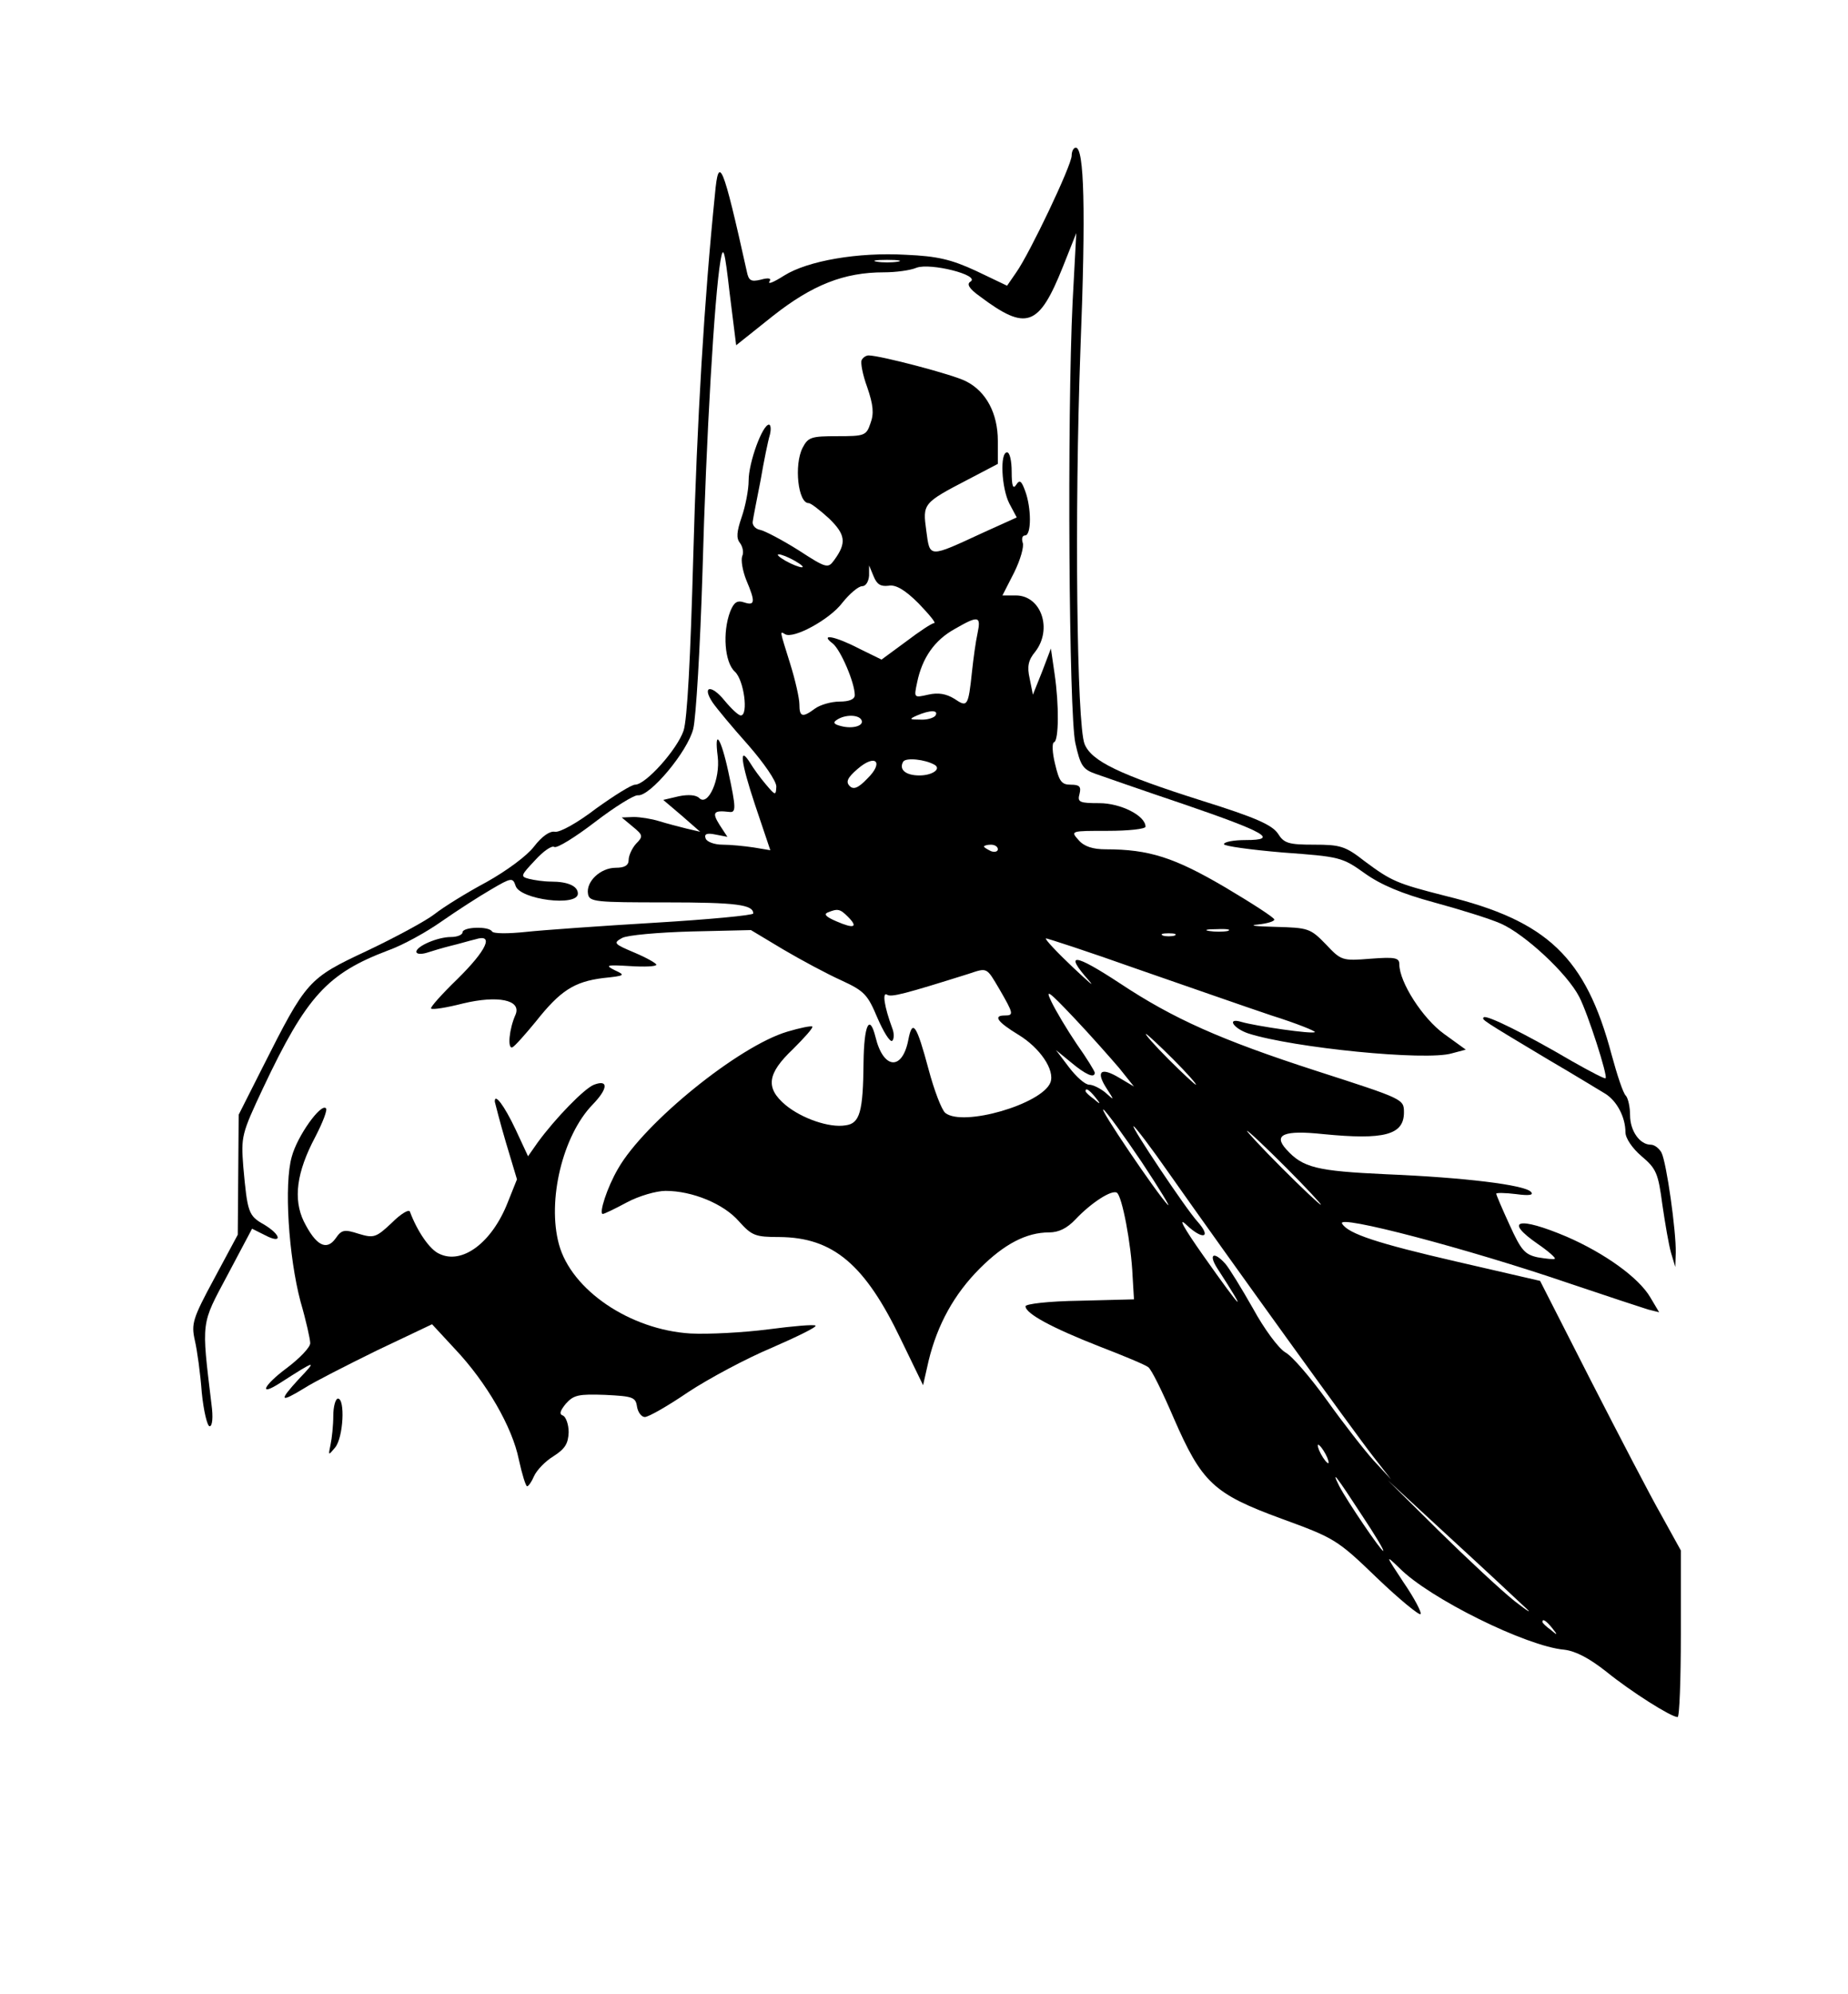 <?xml version="1.0" encoding="UTF-8" standalone="yes"?>
<svg version="1.0" xmlns="http://www.w3.org/2000/svg" width="400" height="431.522" viewBox="0 0 400 432" preserveAspectRatio="xMidYMid meet">
  <g transform="translate(0,432) scale(0.1,-0.1)" fill="#000000" stroke="none">
    <path d="M2320 3983 c0 -21 -91 -212 -120 -253 l-20 -29 -67 32 c-54 25 -84
32 -152 35 -104 6 -213 -13 -264 -45 -22 -14 -36 -20 -32 -13 5 7 -1 9 -19 4
-21 -5 -26 -2 -30 18 -52 234 -61 255 -69 167 -23 -226 -39 -491 -47 -785 -6
-219 -13 -353 -21 -377 -14 -41 -82 -117 -105 -117 -8 0 -46 -24 -85 -52 -39
-30 -78 -52 -89 -50 -11 2 -28 -10 -45 -32 -15 -20 -60 -53 -103 -77 -43 -23
-93 -54 -112 -69 -19 -15 -86 -51 -147 -80 -128 -60 -131 -64 -226 -252 l-52
-103 -1 -130 -1 -130 -51 -95 c-47 -87 -50 -98 -42 -134 5 -21 12 -72 15 -113
4 -40 12 -73 17 -73 6 0 8 19 4 48 -22 183 -23 171 35 280 l53 100 28 -14 c38
-20 36 0 -2 23 -34 19 -36 26 -45 125 -5 66 -4 71 43 171 94 199 139 248 271
298 31 11 82 39 116 63 33 23 81 54 107 69 44 26 47 26 53 8 9 -30 135 -46
135 -17 0 16 -21 26 -58 26 -15 0 -36 3 -48 6 -19 5 -18 7 13 40 18 20 37 33
42 29 6 -3 45 21 88 54 43 33 85 59 93 58 26 -3 108 95 120 144 6 24 15 177
20 339 8 294 26 599 39 675 6 35 9 25 20 -71 l14 -112 79 63 c86 68 155 95
241 95 25 0 57 4 71 10 30 11 138 -16 117 -30 -9 -5 -4 -15 20 -32 101 -76
128 -66 180 64 l29 73 -8 -150 c-12 -250 -8 -892 6 -955 11 -49 16 -57 45 -67
17 -6 103 -36 189 -65 178 -61 208 -78 135 -78 -26 0 -47 -4 -47 -9 0 -4 57
-12 128 -18 123 -9 128 -10 177 -45 35 -25 80 -44 150 -63 55 -15 120 -35 145
-46 52 -23 144 -108 170 -159 19 -37 62 -171 57 -176 -2 -2 -34 15 -73 37 -97
57 -185 101 -191 95 -5 -5 -5 -5 142 -93 55 -32 110 -66 122 -73 25 -16 43
-51 43 -83 0 -13 15 -35 35 -52 32 -27 36 -37 45 -105 6 -41 14 -88 19 -105
l9 -30 1 31 c1 46 -20 196 -31 217 -5 9 -15 17 -23 17 -24 0 -45 30 -45 64 0
17 -4 36 -9 42 -6 5 -19 45 -31 89 -56 211 -139 290 -360 344 -106 27 -117 32
-175 75 -42 33 -53 36 -110 36 -55 0 -65 3 -78 24 -13 19 -49 35 -164 71 -180
57 -240 86 -255 123 -17 42 -22 501 -9 855 12 304 8 437 -10 437 -5 0 -9 -8
-9 -17z m-377 -230 c-13 -2 -33 -2 -45 0 -13 2 -3 4 22 4 25 0 35 -2 23 -4z"/>
    <path d="M1865 3540 c-3 -5 2 -32 12 -59 13 -38 15 -57 7 -78 -9 -27 -13 -28
-72 -28 -56 0 -63 -2 -75 -25 -19 -37 -10 -120 13 -120 5 0 24 -15 44 -33 36
-35 39 -53 11 -91 -13 -18 -17 -17 -77 22 -35 22 -73 42 -83 44 -11 2 -18 11
-16 19 1 8 9 48 17 89 7 41 16 85 20 98 3 12 2 22 -2 22 -14 0 -44 -82 -44
-121 0 -20 -7 -56 -15 -79 -11 -32 -12 -46 -4 -56 6 -8 9 -21 5 -29 -3 -9 1
-32 9 -52 20 -47 19 -56 -5 -48 -15 5 -22 0 -30 -20 -17 -45 -12 -110 10 -130
20 -18 30 -95 13 -95 -5 0 -20 14 -35 32 -29 36 -50 32 -26 -4 9 -13 43 -54
77 -92 34 -39 61 -78 61 -90 -1 -20 -2 -20 -23 5 -12 14 -27 35 -33 45 -26 42
-21 3 10 -90 l33 -98 -36 6 c-20 3 -50 6 -67 6 -18 0 -34 6 -37 13 -4 10 2 13
21 9 l26 -5 -17 26 c-17 27 -13 32 21 28 15 -2 15 8 -2 87 -16 74 -31 96 -23
33 6 -49 -21 -109 -40 -90 -7 7 -24 8 -44 4 l-34 -8 40 -34 40 -35 -30 7 c-16
4 -43 11 -59 16 -16 5 -41 9 -55 9 l-26 -1 24 -20 c22 -18 23 -21 7 -37 -9
-10 -16 -26 -16 -35 0 -12 -9 -17 -28 -17 -33 0 -65 -30 -60 -57 3 -17 17 -18
168 -18 154 0 190 -5 190 -24 0 -4 -96 -13 -212 -20 -117 -7 -244 -16 -281
-20 -38 -4 -70 -4 -73 1 -7 12 -64 10 -64 -2 0 -5 -11 -10 -25 -10 -29 0 -75
-20 -75 -32 0 -5 10 -6 23 -2 12 4 36 11 52 15 17 4 40 11 53 14 41 13 25 -23
-39 -86 -34 -33 -60 -62 -57 -64 3 -3 34 2 69 11 75 18 127 8 114 -24 -14 -31
-18 -75 -7 -71 5 2 28 28 51 56 53 67 83 86 145 94 48 5 50 6 26 17 -22 11
-18 12 33 9 31 -2 57 -1 57 3 0 3 -21 15 -47 26 -45 19 -47 21 -27 32 11 6 78
12 150 14 l129 3 70 -42 c39 -23 95 -53 126 -67 50 -23 57 -31 78 -81 13 -30
27 -53 32 -50 4 3 5 16 0 28 -17 46 -22 79 -11 72 9 -6 39 2 176 45 42 14 39
15 68 -34 30 -52 31 -56 11 -56 -26 0 -16 -14 30 -42 46 -28 79 -76 69 -103
-18 -47 -190 -97 -228 -66 -8 7 -24 49 -36 94 -26 97 -35 111 -44 64 -13 -67
-54 -64 -71 6 -13 52 -25 27 -26 -55 -1 -107 -8 -132 -39 -136 -35 -6 -95 15
-130 44 -44 37 -40 68 16 121 25 25 44 46 42 49 -3 2 -27 -3 -54 -11 -105 -31
-310 -197 -367 -297 -24 -41 -42 -98 -33 -98 3 0 26 11 52 25 26 14 64 25 84
25 58 0 126 -28 159 -66 28 -31 35 -34 88 -34 116 -1 185 -59 263 -222 l48
-99 12 53 c19 78 55 144 111 200 53 53 101 78 150 78 21 0 39 9 57 28 35 37
79 65 90 58 11 -7 31 -110 34 -181 l3 -50 -117 -3 c-69 -1 -118 -7 -118 -12 0
-16 58 -47 160 -87 52 -20 100 -40 106 -45 7 -5 31 -54 55 -110 61 -140 86
-164 233 -218 115 -42 121 -45 207 -128 49 -47 92 -82 95 -79 3 3 -13 34 -37
69 -39 59 -40 61 -9 31 65 -66 276 -170 357 -177 25 -3 54 -18 92 -48 53 -43
140 -98 154 -98 4 0 7 81 7 180 l0 181 -42 76 c-24 42 -92 173 -153 292 l-110
216 -182 42 c-169 39 -234 60 -247 82 -14 21 272 -54 494 -130 80 -27 156 -52
169 -56 l24 -6 -19 32 c-25 43 -99 96 -182 132 -104 44 -137 36 -62 -16 22
-15 39 -30 37 -32 -2 -2 -19 0 -37 3 -28 6 -36 15 -61 70 -16 35 -29 65 -29
68 0 2 19 2 43 -1 29 -4 39 -2 32 5 -14 15 -144 31 -313 38 -151 7 -181 14
-217 54 -29 32 -5 42 80 33 132 -13 175 -2 175 47 0 29 -1 29 -190 90 -207 67
-310 113 -426 190 -99 65 -121 67 -67 6 15 -17 0 -4 -34 28 -35 33 -61 61 -59
63 1 1 90 -28 197 -66 107 -37 238 -83 292 -101 54 -17 96 -34 94 -36 -5 -5
-128 13 -159 22 -33 10 -18 -14 15 -25 97 -31 385 -60 441 -43 l30 8 -47 34
c-46 33 -97 112 -97 151 0 14 -9 16 -62 12 -62 -5 -64 -4 -97 31 -34 35 -38
36 -110 38 -42 1 -59 3 -38 5 20 2 37 7 36 11 0 4 -48 35 -107 70 -109 64
-164 82 -258 82 -28 0 -47 6 -59 20 -18 20 -17 20 63 20 45 0 82 4 82 9 0 24
-54 51 -100 51 -43 0 -48 2 -43 20 4 16 0 20 -19 20 -20 0 -25 7 -34 45 -6 24
-7 46 -2 47 10 4 11 80 1 148 l-8 55 -19 -50 -20 -50 -7 35 c-6 26 -3 40 12
58 38 49 13 122 -42 122 l-29 0 25 49 c14 28 22 57 19 65 -3 9 -1 16 5 16 14
0 14 60 0 97 -8 22 -12 24 -19 13 -7 -11 -10 -3 -10 28 0 23 -4 42 -10 42 -16
0 -12 -78 5 -111 l16 -30 -73 -33 c-119 -55 -115 -55 -123 4 -8 59 -8 60 92
112 l63 33 0 50 c0 59 -25 107 -69 129 -26 14 -186 56 -211 56 -5 0 -12 -4
-15 -10z m-145 -435 c14 -8 21 -14 15 -14 -5 0 -21 6 -35 14 -14 8 -20 14 -15
14 6 0 21 -6 35 -14z m203 -54 c15 3 35 -8 65 -38 23 -24 39 -43 34 -43 -5 0
-32 -18 -61 -40 l-53 -39 -49 24 c-52 27 -86 33 -57 11 17 -13 48 -85 48 -112
0 -9 -12 -14 -33 -14 -18 0 -42 -7 -53 -15 -27 -20 -34 -19 -34 9 0 13 -9 53
-20 88 -23 74 -23 71 -11 64 18 -11 97 32 124 68 16 20 35 36 43 36 8 0 14 10
15 23 l0 22 10 -24 c7 -17 15 -22 32 -20z m193 -103 c-4 -18 -9 -55 -12 -83
-8 -76 -10 -78 -38 -59 -18 11 -35 14 -57 9 -31 -7 -31 -7 -24 26 11 54 38 92
81 116 52 30 58 29 50 -9z m-91 -178 c-3 -5 -18 -10 -33 -9 -24 0 -25 1 -7 9
28 12 47 12 40 0z m-161 -9 c8 -13 -18 -21 -44 -14 -16 4 -18 8 -8 14 17 11
45 11 52 0z m13 -128 c-20 -21 -30 -24 -38 -16 -9 9 -5 18 17 37 39 34 58 15
21 -21z m146 30 c15 -9 -5 -23 -33 -23 -30 0 -45 13 -35 30 6 9 47 5 68 -7z
m137 -183 c0 -5 -7 -7 -15 -4 -8 4 -15 8 -15 10 0 2 7 4 15 4 8 0 15 -4 15
-10z m-325 -146 c23 -23 14 -27 -25 -10 -21 9 -28 15 -19 19 22 9 27 8 44 -9z
m823 -31 c-10 -2 -28 -2 -40 0 -13 2 -5 4 17 4 22 1 32 -1 23 -4z m-115 -10
c-7 -2 -19 -2 -25 0 -7 3 -2 5 12 5 14 0 19 -2 13 -5z m-120 -287 l32 -40 -32
19 c-40 24 -51 14 -28 -22 18 -28 18 -28 -2 -10 -11 9 -27 17 -35 17 -9 0 -28
17 -44 38 l-28 37 33 -27 c31 -26 51 -35 51 -22 0 3 -17 31 -39 62 -21 31 -46
73 -55 92 -14 29 -6 23 49 -35 36 -38 80 -88 98 -109z m117 19 c30 -30 52 -55
49 -55 -2 0 -29 25 -59 55 -30 30 -52 55 -49 55 2 0 29 -25 59 -55z m-169 -82
c13 -16 12 -17 -3 -4 -10 7 -18 15 -18 17 0 8 8 3 21 -13z m101 -141 c39 -59
64 -100 56 -92 -24 25 -152 214 -139 206 6 -4 44 -56 83 -114z m59 -24 c128
-182 402 -562 442 -613 l39 -50 -37 40 c-20 22 -66 81 -101 130 -36 50 -76 97
-91 105 -15 9 -46 51 -70 95 -25 44 -52 88 -60 97 -25 28 -37 21 -18 -9 70
-108 56 -95 -30 27 -43 61 -56 85 -36 66 35 -33 55 -28 24 7 -25 27 -145 207
-139 207 3 0 38 -46 77 -102z m254 12 c44 -44 77 -80 75 -80 -3 0 -41 36 -85
80 -44 44 -77 80 -75 80 3 0 41 -36 85 -80z m85 -620 c6 -11 8 -20 6 -20 -3 0
-10 9 -16 20 -6 11 -8 20 -6 20 3 0 10 -9 16 -20z m79 -133 c28 -42 49 -77 46
-77 -5 0 -77 106 -95 140 -20 40 -5 20 49 -63z m351 -197 c20 -18 11 -13 -20
11 -30 24 -104 93 -165 153 l-110 109 130 -120 c72 -66 146 -135 165 -153z
m61 -47 c13 -16 12 -17 -3 -4 -10 7 -18 15 -18 17 0 8 8 3 21 -13z"/>
    <path d="M1285 1970 c-21 -8 -84 -73 -122 -125 l-21 -30 -27 58 c-25 53 -46
80 -45 60 1 -4 11 -44 24 -88 l24 -80 -20 -50 c-34 -87 -99 -136 -149 -111
-20 9 -47 48 -63 91 -2 6 -20 -5 -39 -24 -34 -32 -39 -34 -72 -24 -31 10 -37
9 -50 -10 -20 -28 -43 -15 -69 37 -23 48 -16 106 25 183 16 31 27 59 23 62
-11 11 -62 -60 -74 -105 -17 -59 -7 -216 19 -314 12 -41 21 -82 21 -90 0 -9
-23 -33 -51 -54 -51 -38 -62 -63 -14 -32 78 50 81 51 40 8 -44 -48 -41 -52 13
-19 20 13 91 49 156 81 l120 57 50 -54 c68 -72 124 -169 138 -239 7 -32 15
-58 18 -58 3 0 10 10 15 22 6 13 24 32 42 43 25 16 32 27 33 52 0 17 -6 33
-12 36 -9 3 -7 10 6 26 17 19 28 21 85 19 60 -3 66 -5 69 -25 2 -13 10 -23 17
-23 8 0 50 24 94 54 44 29 126 73 181 96 55 24 98 45 95 48 -3 3 -49 -1 -102
-8 -54 -7 -130 -11 -169 -9 -131 8 -258 94 -285 193 -26 95 8 236 73 303 33
34 35 55 3 43z"/>
    <path d="M720 1253 c0 -21 -3 -49 -6 -63 -5 -24 -5 -24 10 -6 18 22 22 106 6
106 -5 0 -10 -17 -10 -37z"/>
  </g>
</svg>